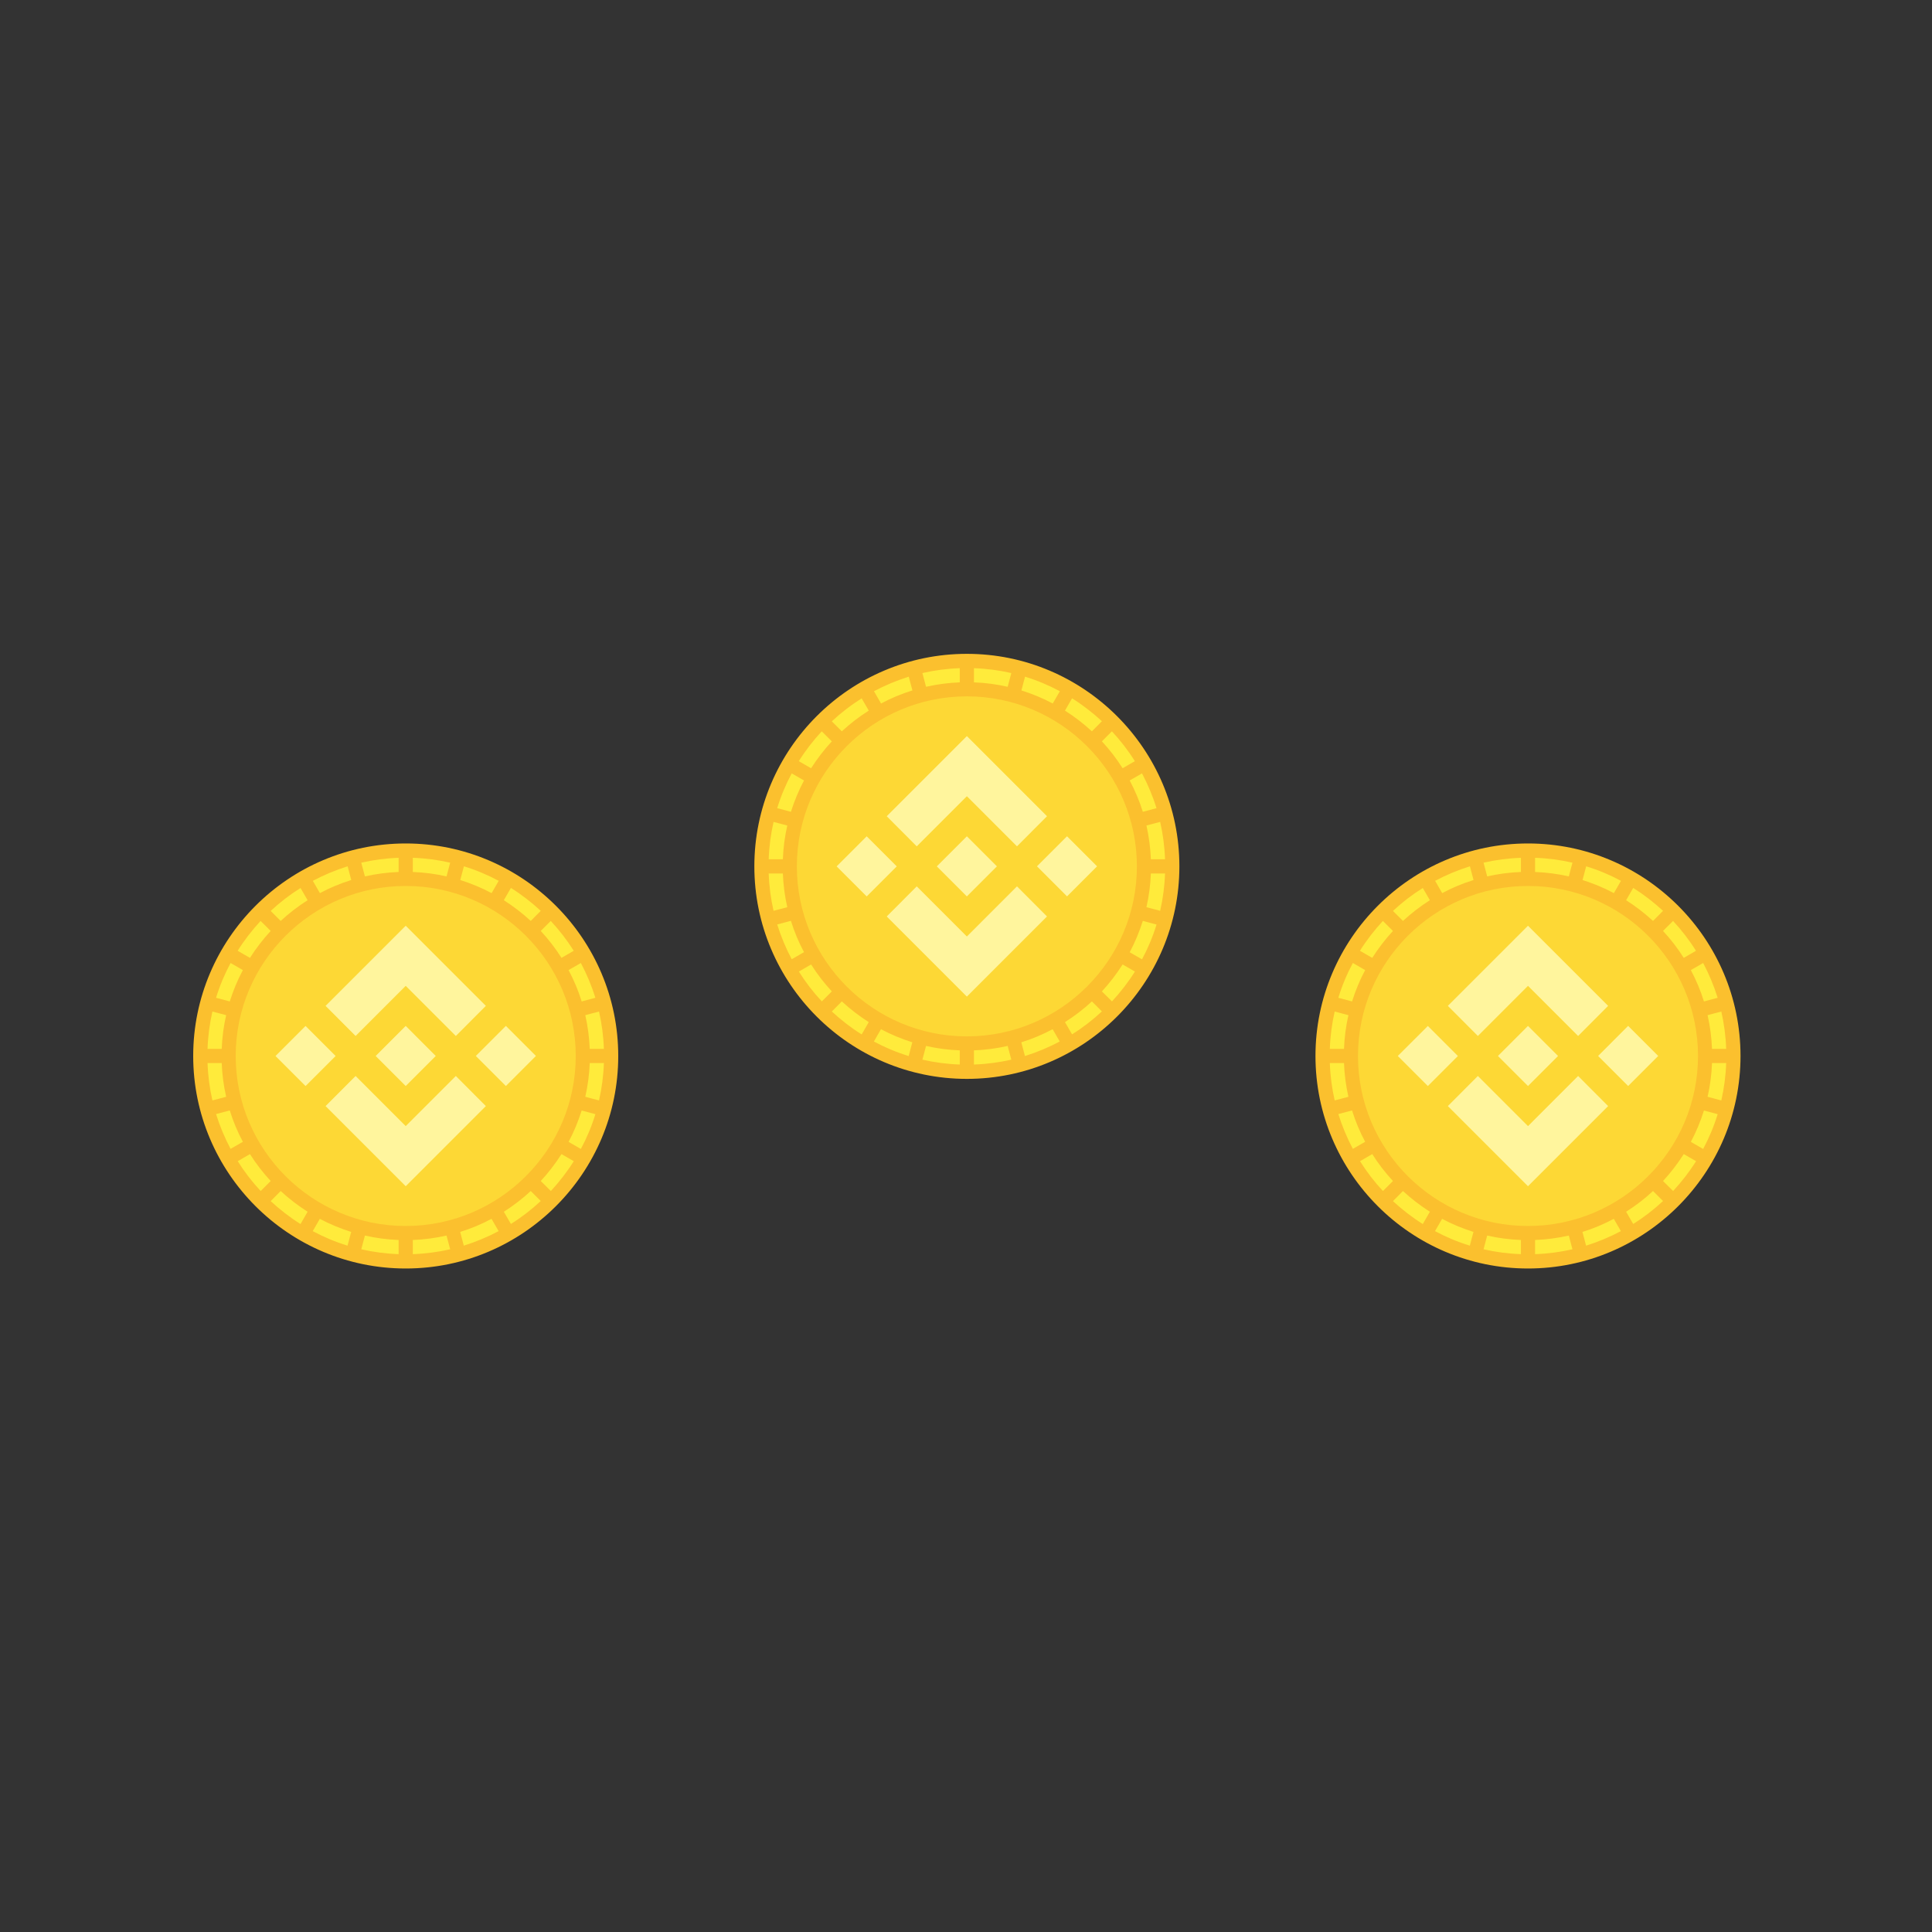 <svg xmlns="http://www.w3.org/2000/svg" xmlns:xlink="http://www.w3.org/1999/xlink" width="500" zoomAndPan="magnify" viewBox="0 0 375 375" height="500" preserveAspectRatio="xMidYMid meet" version="1.0"><rect x="0" y="0" width="375" height="375" fill="#333333" stroke="none"/><defs><clipPath id="c16fc4d3fd"><path d="M 37.5 163.715 L 120 163.715 L 120 246.215 L 37.5 246.215 Z M 37.5 163.715 " clip-rule="nonzero"/></clipPath><clipPath id="fb4e374337"><path d="M 146.418 126.91 L 228.918 126.91 L 228.918 209.41 L 146.418 209.41 Z M 146.418 126.91 " clip-rule="nonzero"/></clipPath><clipPath id="931937dee2"><path d="M 255.332 163.715 L 337.832 163.715 L 337.832 246.215 L 255.332 246.215 Z M 255.332 163.715 " clip-rule="nonzero"/></clipPath></defs><path fill="#ffeb3b" d="M 118.625 204.965 C 118.625 206.27 118.562 207.574 118.434 208.875 C 118.305 210.172 118.113 211.465 117.859 212.746 C 117.605 214.023 117.285 215.289 116.906 216.539 C 116.527 217.789 116.09 219.02 115.59 220.223 C 115.09 221.43 114.531 222.609 113.918 223.762 C 113.301 224.914 112.629 226.031 111.906 227.117 C 111.18 228.203 110.402 229.25 109.574 230.262 C 108.746 231.27 107.871 232.238 106.945 233.16 C 106.023 234.086 105.055 234.961 104.047 235.789 C 103.035 236.617 101.988 237.395 100.902 238.121 C 99.816 238.844 98.699 239.516 97.547 240.133 C 96.395 240.746 95.215 241.305 94.008 241.805 C 92.805 242.305 91.574 242.742 90.324 243.121 C 89.074 243.504 87.809 243.82 86.527 244.074 C 85.25 244.328 83.957 244.52 82.66 244.648 C 81.359 244.777 80.055 244.84 78.75 244.84 C 77.445 244.84 76.141 244.777 74.84 244.648 C 73.543 244.52 72.25 244.328 70.973 244.074 C 69.691 243.82 68.426 243.504 67.176 243.121 C 65.926 242.742 64.695 242.305 63.492 241.805 C 62.285 241.305 61.105 240.746 59.953 240.133 C 58.801 239.516 57.684 238.844 56.598 238.121 C 55.512 237.395 54.465 236.617 53.453 235.789 C 52.445 234.961 51.477 234.086 50.555 233.16 C 49.629 232.238 48.754 231.27 47.926 230.262 C 47.098 229.25 46.32 228.203 45.594 227.117 C 44.871 226.031 44.199 224.914 43.582 223.762 C 42.969 222.609 42.41 221.43 41.91 220.223 C 41.41 219.02 40.973 217.789 40.594 216.539 C 40.215 215.289 39.895 214.023 39.641 212.746 C 39.387 211.465 39.195 210.172 39.066 208.875 C 38.938 207.574 38.875 206.27 38.875 204.965 C 38.875 203.66 38.938 202.355 39.066 201.055 C 39.195 199.758 39.387 198.465 39.641 197.188 C 39.895 195.906 40.215 194.641 40.594 193.391 C 40.973 192.141 41.41 190.91 41.91 189.707 C 42.41 188.5 42.969 187.32 43.582 186.168 C 44.199 185.016 44.871 183.898 45.594 182.812 C 46.32 181.727 47.098 180.68 47.926 179.668 C 48.754 178.66 49.629 177.691 50.555 176.77 C 51.477 175.844 52.445 174.969 53.453 174.141 C 54.465 173.312 55.512 172.535 56.598 171.809 C 57.684 171.086 58.801 170.414 59.953 169.797 C 61.105 169.184 62.285 168.625 63.492 168.125 C 64.695 167.625 65.926 167.188 67.176 166.809 C 68.426 166.43 69.691 166.109 70.973 165.855 C 72.25 165.602 73.543 165.41 74.84 165.281 C 76.141 165.152 77.445 165.09 78.75 165.09 C 80.055 165.09 81.359 165.152 82.66 165.281 C 83.957 165.41 85.25 165.602 86.527 165.855 C 87.809 166.109 89.074 166.43 90.324 166.809 C 91.574 167.188 92.805 167.625 94.008 168.125 C 95.215 168.625 96.395 169.184 97.547 169.797 C 98.699 170.414 99.816 171.086 100.902 171.809 C 101.988 172.535 103.035 173.312 104.047 174.141 C 105.055 174.969 106.023 175.844 106.945 176.77 C 107.871 177.691 108.746 178.66 109.574 179.668 C 110.402 180.68 111.18 181.727 111.906 182.812 C 112.629 183.898 113.301 185.016 113.918 186.168 C 114.531 187.32 115.09 188.5 115.59 189.707 C 116.09 190.91 116.527 192.141 116.906 193.391 C 117.285 194.641 117.605 195.906 117.859 197.188 C 118.113 198.465 118.305 199.758 118.434 201.055 C 118.562 202.355 118.625 203.66 118.625 204.965 Z M 118.625 204.965 " fill-opacity="1" fill-rule="nonzero"/><path fill="#fdd835" d="M 113.125 204.965 C 113.125 206.09 113.07 207.215 112.961 208.336 C 112.848 209.453 112.684 210.566 112.465 211.672 C 112.246 212.777 111.973 213.867 111.645 214.945 C 111.316 216.02 110.938 217.078 110.508 218.121 C 110.078 219.16 109.598 220.176 109.066 221.168 C 108.535 222.164 107.957 223.125 107.332 224.062 C 106.707 225 106.035 225.902 105.32 226.773 C 104.609 227.641 103.852 228.477 103.059 229.273 C 102.262 230.066 101.426 230.824 100.559 231.539 C 99.688 232.25 98.785 232.922 97.848 233.547 C 96.91 234.172 95.945 234.75 94.953 235.281 C 93.961 235.812 92.945 236.293 91.906 236.723 C 90.863 237.152 89.805 237.531 88.73 237.859 C 87.652 238.188 86.559 238.461 85.457 238.68 C 84.352 238.898 83.238 239.062 82.121 239.176 C 81 239.285 79.875 239.34 78.75 239.34 C 77.625 239.34 76.5 239.285 75.379 239.176 C 74.262 239.062 73.148 238.898 72.043 238.68 C 70.941 238.461 69.848 238.188 68.77 237.859 C 67.695 237.531 66.637 237.152 65.594 236.723 C 64.555 236.293 63.539 235.812 62.547 235.281 C 61.555 234.75 60.59 234.172 59.652 233.547 C 58.715 232.922 57.812 232.25 56.941 231.539 C 56.074 230.824 55.238 230.066 54.441 229.273 C 53.648 228.477 52.891 227.641 52.18 226.773 C 51.465 225.902 50.793 225 50.168 224.062 C 49.543 223.125 48.965 222.164 48.434 221.168 C 47.902 220.176 47.422 219.16 46.992 218.121 C 46.562 217.078 46.184 216.02 45.855 214.945 C 45.527 213.867 45.254 212.777 45.035 211.672 C 44.816 210.566 44.652 209.453 44.539 208.336 C 44.43 207.215 44.375 206.09 44.375 204.965 C 44.375 203.84 44.43 202.715 44.539 201.594 C 44.652 200.477 44.816 199.363 45.035 198.258 C 45.254 197.156 45.527 196.062 45.855 194.988 C 46.184 193.91 46.562 192.852 46.992 191.809 C 47.422 190.77 47.902 189.754 48.434 188.762 C 48.965 187.77 49.543 186.805 50.168 185.867 C 50.793 184.93 51.465 184.027 52.18 183.156 C 52.891 182.289 53.648 181.453 54.441 180.656 C 55.238 179.863 56.074 179.105 56.941 178.395 C 57.812 177.68 58.715 177.008 59.652 176.383 C 60.59 175.758 61.555 175.18 62.547 174.648 C 63.539 174.117 64.555 173.637 65.594 173.207 C 66.637 172.777 67.695 172.398 68.77 172.07 C 69.848 171.742 70.941 171.469 72.043 171.25 C 73.148 171.031 74.262 170.867 75.379 170.754 C 76.5 170.645 77.625 170.59 78.75 170.59 C 79.875 170.59 81 170.645 82.121 170.754 C 83.238 170.867 84.352 171.031 85.457 171.25 C 86.559 171.469 87.652 171.742 88.73 172.07 C 89.805 172.398 90.863 172.777 91.906 173.207 C 92.945 173.637 93.961 174.117 94.953 174.648 C 95.945 175.18 96.91 175.758 97.848 176.383 C 98.785 177.008 99.688 177.68 100.559 178.395 C 101.426 179.105 102.262 179.863 103.059 180.656 C 103.852 181.453 104.609 182.289 105.32 183.156 C 106.035 184.027 106.707 184.93 107.332 185.867 C 107.957 186.805 108.535 187.77 109.066 188.762 C 109.598 189.754 110.078 190.77 110.508 191.809 C 110.938 192.852 111.316 193.91 111.645 194.988 C 111.973 196.062 112.246 197.156 112.465 198.258 C 112.684 199.363 112.848 200.477 112.961 201.594 C 113.07 202.715 113.125 203.84 113.125 204.965 Z M 113.125 204.965 " fill-opacity="1" fill-rule="nonzero"/><g clip-path="url(#c16fc4d3fd)"><path fill="#fbc02e" d="M 78.75 163.715 C 56.012 163.715 37.5 182.227 37.5 204.965 C 37.5 227.703 56.012 246.215 78.75 246.215 C 101.488 246.215 120 227.703 120 204.965 C 120 182.227 101.488 163.715 78.75 163.715 Z M 78.75 237.965 C 60.547 237.965 45.75 223.168 45.75 204.965 C 45.75 186.762 60.547 171.965 78.75 171.965 C 96.953 171.965 111.75 186.762 111.75 204.965 C 111.75 223.168 96.953 237.965 78.75 237.965 Z M 110.359 188.293 L 112.746 186.918 C 113.883 189.066 114.828 191.316 115.566 193.672 L 112.902 194.379 C 112.25 192.262 111.391 190.234 110.359 188.293 Z M 108.984 185.922 C 107.797 184.047 106.457 182.312 104.961 180.695 L 106.902 178.754 C 108.57 180.543 110.066 182.484 111.355 184.547 Z M 103.02 178.754 C 101.402 177.258 99.648 175.918 97.793 174.73 L 99.168 172.344 C 101.25 173.648 103.172 175.145 104.961 176.793 Z M 95.422 173.355 C 93.496 172.324 91.453 171.484 89.336 170.812 L 90.043 168.148 C 92.398 168.871 94.648 169.816 96.797 170.969 Z M 86.672 170.109 C 84.559 169.629 82.375 169.336 80.125 169.25 L 80.125 166.5 C 82.617 166.586 85.039 166.91 87.379 167.445 Z M 77.375 169.25 C 75.141 169.336 72.957 169.629 70.828 170.109 L 70.121 167.445 C 72.461 166.91 74.883 166.586 77.375 166.5 Z M 68.18 170.812 C 66.066 171.465 64.02 172.324 62.094 173.355 L 60.719 170.969 C 62.867 169.832 65.121 168.887 67.477 168.148 Z M 59.707 174.73 C 57.832 175.918 56.098 177.258 54.48 178.754 L 52.539 176.812 C 54.328 175.145 56.27 173.648 58.332 172.359 Z M 52.539 180.695 C 51.043 182.312 49.703 184.066 48.516 185.922 L 46.129 184.547 C 47.434 182.465 48.93 180.543 50.578 178.754 Z M 47.141 188.293 C 46.109 190.219 45.27 192.262 44.598 194.379 L 41.934 193.672 C 42.656 191.316 43.602 189.066 44.754 186.918 Z M 43.895 197.043 C 43.414 199.156 43.121 201.34 43.035 203.59 L 40.285 203.59 C 40.371 201.098 40.695 198.676 41.23 196.336 Z M 43.035 206.34 C 43.121 208.574 43.414 210.758 43.895 212.887 L 41.23 213.594 C 40.695 211.254 40.371 208.832 40.285 206.34 Z M 44.598 215.535 C 45.25 217.648 46.109 219.695 47.141 221.621 L 44.754 222.996 C 43.617 220.848 42.672 218.594 41.934 216.238 Z M 48.516 224.008 C 49.703 225.883 51.043 227.617 52.539 229.234 L 50.598 231.176 C 48.93 229.387 47.434 227.445 46.145 225.383 Z M 54.48 231.176 C 56.098 232.672 57.852 234.012 59.707 235.199 L 58.332 237.586 C 56.25 236.281 54.328 234.785 52.539 233.137 Z M 62.078 236.574 C 64.004 237.605 66.047 238.445 68.164 239.117 L 67.457 241.781 C 65.102 241.059 62.852 240.113 60.703 238.961 Z M 70.828 239.82 C 72.941 240.301 75.125 240.594 77.375 240.68 L 77.375 243.43 C 74.883 243.344 72.461 243.02 70.121 242.484 Z M 80.125 240.68 C 82.359 240.594 84.543 240.301 86.672 239.82 L 87.379 242.484 C 85.039 243.02 82.617 243.344 80.125 243.43 Z M 89.32 239.117 C 91.434 238.465 93.48 237.605 95.406 236.574 L 96.781 238.961 C 94.633 240.098 92.379 241.043 90.023 241.781 Z M 97.793 235.199 C 99.668 234.012 101.402 232.672 103.02 231.176 L 104.961 233.117 C 103.172 234.785 101.23 236.281 99.168 237.57 Z M 104.961 229.234 C 106.457 227.617 107.797 225.863 108.984 224.008 L 111.371 225.383 C 110.066 227.465 108.57 229.387 106.922 231.176 Z M 110.359 221.637 C 111.391 219.711 112.23 217.668 112.902 215.551 L 115.566 216.258 C 114.844 218.613 113.898 220.863 112.746 223.012 Z M 113.605 212.887 C 114.086 210.773 114.379 208.59 114.465 206.34 L 117.215 206.34 C 117.129 208.832 116.805 211.254 116.27 213.594 Z M 114.465 203.59 C 114.379 201.355 114.086 199.172 113.605 197.043 L 116.27 196.336 C 116.805 198.676 117.129 201.098 117.215 203.59 Z M 114.465 203.59 " fill-opacity="1" fill-rule="nonzero"/></g><path fill="#fff59d" d="M 59.309 199.137 L 65.145 204.969 L 59.309 210.801 L 53.477 204.969 Z M 59.309 199.137 " fill-opacity="1" fill-rule="nonzero"/><path fill="#fff59d" d="M 78.75 199.129 L 84.582 204.965 L 78.75 210.797 L 72.918 204.965 Z M 78.75 199.129 " fill-opacity="1" fill-rule="nonzero"/><path fill="#fff59d" d="M 98.191 199.125 L 104.023 204.961 L 98.191 210.793 L 92.355 204.961 Z M 98.191 199.125 " fill-opacity="1" fill-rule="nonzero"/><path fill="#fff59d" d="M 78.75 179.684 L 94.305 195.238 L 88.477 201.082 L 78.75 191.352 L 69.023 201.082 L 63.195 195.238 Z M 78.75 179.684 " fill-opacity="1" fill-rule="nonzero"/><path fill="#fff59d" d="M 78.75 230.246 L 63.195 214.691 L 69.023 208.848 L 78.75 218.578 L 88.477 208.848 L 94.305 214.691 Z M 78.75 230.246 " fill-opacity="1" fill-rule="nonzero"/><path fill="#ffeb3b" d="M 227.543 168.16 C 227.543 169.465 227.477 170.77 227.352 172.066 C 227.223 173.367 227.031 174.656 226.777 175.938 C 226.52 177.219 226.203 178.484 225.824 179.734 C 225.445 180.984 225.008 182.211 224.508 183.418 C 224.008 184.625 223.449 185.805 222.832 186.957 C 222.219 188.109 221.547 189.227 220.82 190.312 C 220.098 191.398 219.32 192.445 218.492 193.457 C 217.66 194.465 216.785 195.434 215.863 196.355 C 214.938 197.277 213.973 198.156 212.965 198.984 C 211.953 199.812 210.906 200.59 209.82 201.312 C 208.734 202.039 207.617 202.711 206.465 203.324 C 205.312 203.941 204.133 204.5 202.926 205 C 201.719 205.5 200.492 205.938 199.242 206.316 C 197.992 206.695 196.727 207.012 195.445 207.27 C 194.164 207.523 192.875 207.715 191.574 207.844 C 190.277 207.969 188.973 208.035 187.668 208.035 C 186.359 208.035 185.059 207.969 183.758 207.844 C 182.457 207.715 181.168 207.523 179.887 207.27 C 178.605 207.012 177.34 206.695 176.09 206.316 C 174.844 205.938 173.613 205.5 172.406 205 C 171.199 204.5 170.023 203.941 168.871 203.324 C 167.719 202.711 166.598 202.039 165.512 201.312 C 164.426 200.59 163.379 199.812 162.371 198.984 C 161.359 198.156 160.395 197.277 159.473 196.355 C 158.547 195.434 157.672 194.465 156.844 193.457 C 156.016 192.445 155.238 191.398 154.512 190.312 C 153.785 189.227 153.117 188.109 152.5 186.957 C 151.883 185.805 151.328 184.625 150.828 183.418 C 150.328 182.211 149.887 180.984 149.508 179.734 C 149.129 178.484 148.812 177.219 148.559 175.938 C 148.305 174.656 148.113 173.367 147.984 172.066 C 147.855 170.77 147.793 169.465 147.793 168.16 C 147.793 166.852 147.855 165.551 147.984 164.25 C 148.113 162.953 148.305 161.66 148.559 160.379 C 148.812 159.098 149.129 157.836 149.508 156.586 C 149.887 155.336 150.328 154.105 150.828 152.898 C 151.328 151.691 151.883 150.516 152.5 149.363 C 153.117 148.211 153.785 147.094 154.512 146.008 C 155.238 144.922 156.016 143.871 156.844 142.863 C 157.672 141.852 158.547 140.887 159.473 139.965 C 160.395 139.039 161.359 138.164 162.371 137.336 C 163.379 136.508 164.426 135.73 165.512 135.004 C 166.598 134.277 167.719 133.609 168.871 132.992 C 170.023 132.379 171.199 131.82 172.406 131.32 C 173.613 130.82 174.844 130.379 176.09 130 C 177.34 129.621 178.605 129.305 179.887 129.051 C 181.168 128.797 182.457 128.605 183.758 128.477 C 185.059 128.348 186.359 128.285 187.668 128.285 C 188.973 128.285 190.277 128.348 191.574 128.477 C 192.875 128.605 194.164 128.797 195.445 129.051 C 196.727 129.305 197.992 129.621 199.242 130 C 200.492 130.379 201.719 130.82 202.926 131.32 C 204.133 131.82 205.312 132.379 206.465 132.992 C 207.617 133.609 208.734 134.277 209.82 135.004 C 210.906 135.73 211.953 136.508 212.965 137.336 C 213.973 138.164 214.938 139.039 215.863 139.965 C 216.785 140.887 217.66 141.852 218.492 142.863 C 219.32 143.871 220.098 144.922 220.82 146.008 C 221.547 147.094 222.219 148.211 222.832 149.363 C 223.449 150.516 224.008 151.691 224.508 152.898 C 225.008 154.105 225.445 155.336 225.824 156.586 C 226.203 157.836 226.52 159.098 226.777 160.379 C 227.031 161.66 227.223 162.953 227.352 164.25 C 227.477 165.551 227.543 166.852 227.543 168.16 Z M 227.543 168.16 " fill-opacity="1" fill-rule="nonzero"/><path fill="#fdd835" d="M 222.043 168.16 C 222.043 169.285 221.988 170.41 221.875 171.527 C 221.766 172.648 221.602 173.762 221.383 174.867 C 221.16 175.969 220.887 177.062 220.562 178.137 C 220.234 179.215 219.855 180.273 219.426 181.312 C 218.996 182.355 218.512 183.371 217.984 184.363 C 217.453 185.355 216.875 186.32 216.25 187.258 C 215.625 188.191 214.953 189.098 214.238 189.965 C 213.523 190.836 212.77 191.672 211.973 192.465 C 211.176 193.262 210.344 194.016 209.473 194.73 C 208.605 195.445 207.699 196.117 206.766 196.742 C 205.828 197.367 204.863 197.945 203.871 198.477 C 202.879 199.008 201.863 199.488 200.82 199.918 C 199.781 200.348 198.723 200.727 197.645 201.055 C 196.566 201.383 195.477 201.652 194.371 201.875 C 193.27 202.094 192.156 202.258 191.035 202.367 C 189.914 202.48 188.793 202.535 187.668 202.535 C 186.539 202.535 185.418 202.48 184.297 202.367 C 183.176 202.258 182.066 202.094 180.961 201.875 C 179.855 201.652 178.766 201.383 177.688 201.055 C 176.609 200.727 175.551 200.348 174.512 199.918 C 173.473 199.488 172.457 199.008 171.461 198.477 C 170.469 197.945 169.504 197.367 168.57 196.742 C 167.633 196.117 166.73 195.445 165.859 194.73 C 164.988 194.016 164.156 193.262 163.359 192.465 C 162.562 191.672 161.809 190.836 161.094 189.965 C 160.379 189.098 159.711 188.191 159.086 187.258 C 158.461 186.32 157.883 185.355 157.352 184.363 C 156.82 183.371 156.34 182.355 155.91 181.312 C 155.477 180.273 155.098 179.215 154.773 178.137 C 154.445 177.062 154.172 175.969 153.953 174.867 C 153.734 173.762 153.566 172.648 153.457 171.527 C 153.348 170.41 153.293 169.285 153.293 168.16 C 153.293 167.035 153.348 165.91 153.457 164.789 C 153.566 163.668 153.734 162.559 153.953 161.453 C 154.172 160.348 154.445 159.258 154.773 158.18 C 155.098 157.102 155.477 156.043 155.91 155.004 C 156.34 153.965 156.82 152.949 157.352 151.957 C 157.883 150.961 158.461 149.996 159.086 149.062 C 159.711 148.125 160.379 147.223 161.094 146.352 C 161.809 145.48 162.562 144.648 163.359 143.852 C 164.156 143.055 164.988 142.301 165.859 141.586 C 166.73 140.871 167.633 140.203 168.57 139.578 C 169.504 138.953 170.469 138.375 171.461 137.844 C 172.457 137.312 173.473 136.832 174.512 136.402 C 175.551 135.969 176.609 135.59 177.688 135.266 C 178.766 134.938 179.855 134.664 180.961 134.445 C 182.066 134.227 183.176 134.059 184.297 133.949 C 185.418 133.84 186.539 133.785 187.668 133.785 C 188.793 133.785 189.914 133.84 191.035 133.949 C 192.156 134.059 193.27 134.227 194.371 134.445 C 195.477 134.664 196.566 134.938 197.645 135.266 C 198.723 135.59 199.781 135.969 200.82 136.402 C 201.863 136.832 202.879 137.312 203.871 137.844 C 204.863 138.375 205.828 138.953 206.766 139.578 C 207.699 140.203 208.605 140.871 209.473 141.586 C 210.344 142.301 211.176 143.055 211.973 143.852 C 212.77 144.648 213.523 145.48 214.238 146.352 C 214.953 147.223 215.625 148.125 216.25 149.062 C 216.875 149.996 217.453 150.961 217.984 151.957 C 218.512 152.949 218.996 153.965 219.426 155.004 C 219.855 156.043 220.234 157.102 220.562 158.18 C 220.887 159.258 221.16 160.348 221.383 161.453 C 221.602 162.559 221.766 163.668 221.875 164.789 C 221.988 165.91 222.043 167.035 222.043 168.16 Z M 222.043 168.16 " fill-opacity="1" fill-rule="nonzero"/><g clip-path="url(#fb4e374337)"><path fill="#fbc02e" d="M 187.668 126.91 C 164.93 126.91 146.418 145.422 146.418 168.16 C 146.418 190.898 164.93 209.41 187.668 209.41 C 210.406 209.41 228.918 190.898 228.918 168.16 C 228.918 145.422 210.406 126.91 187.668 126.91 Z M 187.668 201.16 C 169.465 201.16 154.668 186.359 154.668 168.16 C 154.668 149.957 169.465 135.16 187.668 135.16 C 205.867 135.16 220.668 149.957 220.668 168.16 C 220.668 186.359 205.867 201.16 187.668 201.16 Z M 219.273 151.488 L 221.664 150.113 C 222.797 152.262 223.742 154.512 224.484 156.867 L 221.82 157.57 C 221.164 155.457 220.305 153.43 219.273 151.488 Z M 217.898 149.117 C 216.715 147.242 215.375 145.508 213.879 143.891 L 215.82 141.949 C 217.488 143.734 218.984 145.68 220.273 147.742 Z M 211.938 141.949 C 210.32 140.453 208.566 139.113 206.711 137.926 L 208.086 135.539 C 210.164 136.844 212.09 138.34 213.879 139.988 Z M 204.34 136.551 C 202.414 135.52 200.367 134.68 198.254 134.008 L 198.961 131.344 C 201.312 132.066 203.566 133.012 205.715 134.164 Z M 195.59 133.305 C 193.477 132.82 191.293 132.531 189.043 132.445 L 189.043 129.695 C 191.535 129.781 193.957 130.105 196.297 130.641 Z M 186.293 132.445 C 184.059 132.531 181.875 132.82 179.742 133.305 L 179.039 130.641 C 181.375 130.105 183.801 129.781 186.293 129.695 Z M 177.098 134.008 C 174.984 134.66 172.938 135.52 171.012 136.551 L 169.637 134.164 C 171.785 133.027 174.039 132.082 176.391 131.344 Z M 168.625 137.926 C 166.75 139.113 165.016 140.453 163.398 141.949 L 161.457 140.008 C 163.242 138.34 165.188 136.844 167.25 135.555 Z M 161.457 143.891 C 159.961 145.508 158.621 147.258 157.434 149.117 L 155.047 147.742 C 156.352 145.66 157.848 143.734 159.496 141.949 Z M 156.059 151.488 C 155.027 153.414 154.188 155.457 153.516 157.57 L 150.852 156.867 C 151.574 154.512 152.52 152.262 153.672 150.113 Z M 152.812 160.234 C 152.328 162.352 152.039 164.531 151.953 166.785 L 149.203 166.785 C 149.289 164.293 149.613 161.867 150.148 159.531 Z M 151.953 169.535 C 152.039 171.77 152.328 173.953 152.812 176.082 L 150.148 176.789 C 149.613 174.449 149.289 172.027 149.203 169.535 Z M 153.516 178.73 C 154.168 180.844 155.027 182.891 156.059 184.812 L 153.672 186.188 C 152.535 184.039 151.59 181.789 150.852 179.434 Z M 157.434 187.203 C 158.621 189.078 159.961 190.812 161.457 192.43 L 159.516 194.371 C 157.848 192.582 156.352 190.641 155.062 188.578 Z M 163.398 194.371 C 165.016 195.867 166.766 197.207 168.625 198.391 L 167.25 200.781 C 165.168 199.477 163.242 197.98 161.457 196.328 Z M 170.996 199.766 C 172.922 200.797 174.965 201.641 177.078 202.312 L 176.375 204.977 C 174.02 204.254 171.77 203.309 169.621 202.156 Z M 179.742 203.016 C 181.859 203.496 184.039 203.789 186.293 203.875 L 186.293 206.625 C 183.801 206.539 181.375 206.211 179.039 205.68 Z M 189.043 203.875 C 191.277 203.789 193.461 203.496 195.59 203.016 L 196.297 205.68 C 193.957 206.211 191.535 206.539 189.043 206.625 Z M 198.238 202.312 C 200.352 201.656 202.398 200.797 204.32 199.766 L 205.695 202.156 C 203.547 203.289 201.297 204.234 198.941 204.977 Z M 206.711 198.391 C 208.586 197.207 210.32 195.867 211.938 194.371 L 213.879 196.312 C 212.09 197.98 210.148 199.477 208.086 200.766 Z M 213.879 192.43 C 215.375 190.812 216.715 189.059 217.898 187.203 L 220.289 188.578 C 218.984 190.656 217.488 192.582 215.836 194.371 Z M 219.273 184.832 C 220.305 182.906 221.148 180.859 221.82 178.746 L 224.484 179.453 C 223.762 181.805 222.816 184.059 221.664 186.207 Z M 222.523 176.082 C 223.004 173.969 223.297 171.785 223.383 169.535 L 226.133 169.535 C 226.047 172.027 225.719 174.449 225.188 176.789 Z M 223.383 166.785 C 223.297 164.551 223.004 162.367 222.523 160.234 L 225.188 159.531 C 225.719 161.867 226.047 164.293 226.133 166.785 Z M 223.383 166.785 " fill-opacity="1" fill-rule="nonzero"/></g><path fill="#fff59d" d="M 168.227 162.328 L 174.059 168.164 L 168.227 173.996 L 162.391 168.164 Z M 168.227 162.328 " fill-opacity="1" fill-rule="nonzero"/><path fill="#fff59d" d="M 187.668 162.324 L 193.5 168.16 L 187.668 173.992 L 181.832 168.16 Z M 187.668 162.324 " fill-opacity="1" fill-rule="nonzero"/><path fill="#fff59d" d="M 207.109 162.32 L 212.941 168.152 L 207.109 173.988 L 201.273 168.152 Z M 207.109 162.32 " fill-opacity="1" fill-rule="nonzero"/><path fill="#fff59d" d="M 187.668 142.875 L 203.223 158.43 L 197.395 164.273 L 187.668 154.547 L 177.938 164.273 L 172.113 158.43 Z M 187.668 142.875 " fill-opacity="1" fill-rule="nonzero"/><path fill="#fff59d" d="M 187.668 193.441 L 172.113 177.887 L 177.938 172.043 L 187.668 181.773 L 197.395 172.043 L 203.223 177.887 Z M 187.668 193.441 " fill-opacity="1" fill-rule="nonzero"/><path fill="#ffeb3b" d="M 336.457 204.965 C 336.457 206.27 336.395 207.574 336.266 208.875 C 336.137 210.172 335.945 211.465 335.691 212.746 C 335.438 214.023 335.121 215.289 334.742 216.539 C 334.363 217.789 333.922 219.02 333.422 220.223 C 332.922 221.43 332.367 222.609 331.75 223.762 C 331.133 224.914 330.465 226.031 329.738 227.117 C 329.012 228.203 328.234 229.25 327.406 230.262 C 326.578 231.27 325.703 232.238 324.781 233.16 C 323.855 234.086 322.891 234.961 321.879 235.789 C 320.871 236.617 319.824 237.395 318.738 238.121 C 317.652 238.844 316.531 239.516 315.379 240.133 C 314.23 240.746 313.051 241.305 311.844 241.805 C 310.637 242.305 309.41 242.742 308.16 243.121 C 306.91 243.504 305.645 243.82 304.363 244.074 C 303.082 244.328 301.793 244.52 300.492 244.648 C 299.191 244.777 297.891 244.84 296.582 244.84 C 295.277 244.84 293.977 244.777 292.676 244.648 C 291.375 244.52 290.086 244.328 288.805 244.074 C 287.523 243.82 286.258 243.504 285.008 243.121 C 283.758 242.742 282.531 242.305 281.324 241.805 C 280.117 241.305 278.938 240.746 277.785 240.133 C 276.637 239.516 275.516 238.844 274.43 238.121 C 273.344 237.395 272.297 236.617 271.289 235.789 C 270.277 234.961 269.312 234.086 268.387 233.16 C 267.465 232.238 266.59 231.27 265.762 230.262 C 264.93 229.25 264.156 228.203 263.43 227.117 C 262.703 226.031 262.031 224.914 261.418 223.762 C 260.801 222.609 260.242 221.43 259.742 220.223 C 259.246 219.02 258.805 217.789 258.426 216.539 C 258.047 215.289 257.73 214.023 257.477 212.746 C 257.219 211.465 257.027 210.172 256.902 208.875 C 256.773 207.574 256.707 206.27 256.707 204.965 C 256.707 203.66 256.773 202.355 256.902 201.055 C 257.027 199.758 257.219 198.465 257.477 197.188 C 257.73 195.906 258.047 194.641 258.426 193.391 C 258.805 192.141 259.246 190.91 259.742 189.707 C 260.242 188.5 260.801 187.32 261.418 186.168 C 262.031 185.016 262.703 183.898 263.43 182.812 C 264.156 181.727 264.93 180.68 265.762 179.668 C 266.59 178.66 267.465 177.691 268.387 176.77 C 269.312 175.844 270.277 174.969 271.289 174.141 C 272.297 173.312 273.344 172.535 274.43 171.809 C 275.516 171.086 276.637 170.414 277.785 169.797 C 278.938 169.184 280.117 168.625 281.324 168.125 C 282.531 167.625 283.758 167.188 285.008 166.809 C 286.258 166.43 287.523 166.109 288.805 165.855 C 290.086 165.602 291.375 165.41 292.676 165.281 C 293.977 165.152 295.277 165.09 296.582 165.09 C 297.891 165.09 299.191 165.152 300.492 165.281 C 301.793 165.41 303.082 165.602 304.363 165.855 C 305.645 166.109 306.91 166.43 308.16 166.809 C 309.41 167.188 310.637 167.625 311.844 168.125 C 313.051 168.625 314.23 169.184 315.379 169.797 C 316.531 170.414 317.652 171.086 318.738 171.809 C 319.824 172.535 320.871 173.312 321.879 174.141 C 322.891 174.969 323.855 175.844 324.781 176.77 C 325.703 177.691 326.578 178.66 327.406 179.668 C 328.234 180.68 329.012 181.727 329.738 182.812 C 330.465 183.898 331.133 185.016 331.75 186.168 C 332.367 187.32 332.922 188.5 333.422 189.707 C 333.922 190.91 334.363 192.141 334.742 193.391 C 335.121 194.641 335.438 195.906 335.691 197.188 C 335.945 198.465 336.137 199.758 336.266 201.055 C 336.395 202.355 336.457 203.66 336.457 204.965 Z M 336.457 204.965 " fill-opacity="1" fill-rule="nonzero"/><path fill="#fdd835" d="M 330.957 204.965 C 330.957 206.09 330.902 207.215 330.793 208.336 C 330.684 209.453 330.52 210.566 330.297 211.672 C 330.078 212.777 329.805 213.867 329.477 214.945 C 329.152 216.02 328.773 217.078 328.344 218.121 C 327.91 219.16 327.43 220.176 326.898 221.168 C 326.367 222.164 325.789 223.125 325.164 224.062 C 324.539 225 323.871 225.902 323.156 226.773 C 322.441 227.641 321.688 228.477 320.891 229.273 C 320.094 230.066 319.262 230.824 318.391 231.539 C 317.52 232.25 316.617 232.922 315.68 233.547 C 314.746 234.172 313.781 234.75 312.789 235.281 C 311.797 235.812 310.777 236.293 309.738 236.723 C 308.699 237.152 307.641 237.531 306.562 237.859 C 305.484 238.188 304.395 238.461 303.289 238.68 C 302.188 238.898 301.074 239.062 299.953 239.176 C 298.832 239.285 297.711 239.34 296.582 239.34 C 295.457 239.34 294.336 239.285 293.215 239.176 C 292.094 239.062 290.98 238.898 289.879 238.68 C 288.773 238.461 287.684 238.188 286.605 237.859 C 285.527 237.531 284.469 237.152 283.43 236.723 C 282.391 236.293 281.371 235.812 280.379 235.281 C 279.387 234.75 278.422 234.172 277.484 233.547 C 276.551 232.922 275.648 232.25 274.777 231.539 C 273.906 230.824 273.074 230.066 272.277 229.273 C 271.48 228.477 270.727 227.641 270.012 226.773 C 269.297 225.902 268.629 225 268 224.062 C 267.375 223.125 266.797 222.164 266.266 221.168 C 265.738 220.176 265.258 219.16 264.824 218.121 C 264.395 217.078 264.016 216.02 263.688 214.945 C 263.363 213.867 263.09 212.777 262.867 211.672 C 262.648 210.566 262.484 209.453 262.375 208.336 C 262.266 207.215 262.207 206.09 262.207 204.965 C 262.207 203.84 262.266 202.715 262.375 201.594 C 262.484 200.477 262.648 199.363 262.867 198.258 C 263.09 197.156 263.363 196.062 263.688 194.988 C 264.016 193.91 264.395 192.852 264.824 191.809 C 265.258 190.77 265.738 189.754 266.266 188.762 C 266.797 187.77 267.375 186.805 268 185.867 C 268.629 184.93 269.297 184.027 270.012 183.156 C 270.727 182.289 271.48 181.453 272.277 180.656 C 273.074 179.863 273.906 179.105 274.777 178.395 C 275.648 177.68 276.551 177.008 277.484 176.383 C 278.422 175.758 279.387 175.18 280.379 174.648 C 281.371 174.117 282.391 173.637 283.43 173.207 C 284.469 172.777 285.527 172.398 286.605 172.07 C 287.684 171.742 288.773 171.469 289.879 171.25 C 290.98 171.031 292.094 170.867 293.215 170.754 C 294.336 170.645 295.457 170.59 296.582 170.59 C 297.711 170.59 298.832 170.645 299.953 170.754 C 301.074 170.867 302.188 171.031 303.289 171.25 C 304.395 171.469 305.484 171.742 306.562 172.07 C 307.641 172.398 308.699 172.777 309.738 173.207 C 310.777 173.637 311.797 174.117 312.789 174.648 C 313.781 175.18 314.746 175.758 315.68 176.383 C 316.617 177.008 317.52 177.68 318.391 178.395 C 319.262 179.105 320.094 179.863 320.891 180.656 C 321.688 181.453 322.441 182.289 323.156 183.156 C 323.871 184.027 324.539 184.93 325.164 185.867 C 325.789 186.805 326.367 187.77 326.898 188.762 C 327.43 189.754 327.91 190.77 328.344 191.809 C 328.773 192.852 329.152 193.91 329.477 194.988 C 329.805 196.062 330.078 197.156 330.297 198.258 C 330.52 199.363 330.684 200.477 330.793 201.594 C 330.902 202.715 330.957 203.84 330.957 204.965 Z M 330.957 204.965 " fill-opacity="1" fill-rule="nonzero"/><g clip-path="url(#931937dee2)"><path fill="#fbc02e" d="M 296.582 163.715 C 273.844 163.715 255.332 182.227 255.332 204.965 C 255.332 227.703 273.844 246.215 296.582 246.215 C 319.324 246.215 337.832 227.703 337.832 204.965 C 337.832 182.227 319.324 163.715 296.582 163.715 Z M 296.582 237.965 C 278.383 237.965 263.582 223.168 263.582 204.965 C 263.582 186.762 278.383 171.965 296.582 171.965 C 314.785 171.965 329.582 186.762 329.582 204.965 C 329.582 223.168 314.785 237.965 296.582 237.965 Z M 328.191 188.293 L 330.582 186.918 C 331.715 189.066 332.66 191.316 333.398 193.672 L 330.734 194.379 C 330.082 192.262 329.223 190.234 328.191 188.293 Z M 326.816 185.922 C 325.629 184.047 324.289 182.312 322.793 180.695 L 324.738 178.754 C 326.402 180.543 327.898 182.484 329.188 184.547 Z M 320.852 178.754 C 319.238 177.258 317.484 175.918 315.629 174.73 L 317.004 172.344 C 319.082 173.648 321.008 175.145 322.793 176.793 Z M 313.254 173.355 C 311.332 172.324 309.285 171.484 307.172 170.812 L 307.875 168.148 C 310.23 168.871 312.48 169.816 314.629 170.969 Z M 304.508 170.109 C 302.395 169.629 300.211 169.336 297.957 169.25 L 297.957 166.5 C 300.449 166.586 302.875 166.91 305.211 167.445 Z M 295.207 169.25 C 292.973 169.336 290.793 169.629 288.66 170.109 L 287.957 167.445 C 290.293 166.91 292.715 166.586 295.207 166.5 Z M 286.012 170.812 C 283.898 171.465 281.855 172.324 279.93 173.355 L 278.555 170.969 C 280.703 169.832 282.953 168.887 285.309 168.148 Z M 277.539 174.73 C 275.668 175.918 273.93 177.258 272.316 178.754 L 270.371 176.812 C 272.16 175.145 274.102 173.648 276.164 172.359 Z M 270.371 180.695 C 268.879 182.312 267.535 184.066 266.352 185.922 L 263.961 184.547 C 265.27 182.465 266.762 180.543 268.414 178.754 Z M 264.977 188.293 C 263.945 190.219 263.102 192.262 262.434 194.379 L 259.77 193.672 C 260.488 191.316 261.434 189.066 262.586 186.918 Z M 261.727 197.043 C 261.246 199.156 260.953 201.34 260.867 203.59 L 258.117 203.59 C 258.203 201.098 258.531 198.676 259.062 196.336 Z M 260.867 206.34 C 260.953 208.574 261.246 210.758 261.727 212.887 L 259.062 213.594 C 258.531 211.254 258.203 208.832 258.117 206.34 Z M 262.434 215.535 C 263.086 217.648 263.945 219.695 264.977 221.621 L 262.586 222.996 C 261.453 220.848 260.508 218.594 259.77 216.238 Z M 266.352 224.008 C 267.535 225.883 268.879 227.617 270.371 229.234 L 268.43 231.176 C 266.762 229.387 265.27 227.445 263.98 225.383 Z M 272.316 231.176 C 273.93 232.672 275.684 234.012 277.539 235.199 L 276.164 237.586 C 274.086 236.281 272.16 234.785 270.371 233.137 Z M 279.91 236.574 C 281.836 237.605 283.883 238.445 285.996 239.117 L 285.293 241.781 C 282.938 241.059 280.684 240.113 278.535 238.961 Z M 288.66 239.82 C 290.773 240.301 292.957 240.594 295.207 240.68 L 295.207 243.43 C 292.715 243.344 290.293 243.02 287.957 242.484 Z M 297.957 240.68 C 300.191 240.594 302.375 240.301 304.508 239.82 L 305.211 242.484 C 302.875 243.02 300.449 243.344 297.957 243.43 Z M 307.152 239.117 C 309.27 238.465 311.312 237.605 313.238 236.574 L 314.613 238.961 C 312.465 240.098 310.215 241.043 307.859 241.781 Z M 315.629 235.199 C 317.5 234.012 319.238 232.672 320.852 231.176 L 322.793 233.117 C 321.008 234.785 319.066 236.281 317.004 237.57 Z M 322.793 229.234 C 324.289 227.617 325.629 225.863 326.816 224.008 L 329.207 225.383 C 327.898 227.465 326.402 229.387 324.754 231.176 Z M 328.191 221.637 C 329.223 219.711 330.066 217.668 330.734 215.551 L 333.398 216.258 C 332.676 218.613 331.73 220.863 330.582 223.012 Z M 331.441 212.887 C 331.922 210.773 332.215 208.59 332.301 206.34 L 335.051 206.34 C 334.965 208.832 334.637 211.254 334.105 213.594 Z M 332.301 203.59 C 332.215 201.355 331.922 199.172 331.441 197.043 L 334.105 196.336 C 334.637 198.676 334.965 201.098 335.051 203.59 Z M 332.301 203.59 " fill-opacity="1" fill-rule="nonzero"/></g><path fill="#fff59d" d="M 277.145 199.137 L 282.977 204.969 L 277.145 210.801 L 271.309 204.969 Z M 277.145 199.137 " fill-opacity="1" fill-rule="nonzero"/><path fill="#fff59d" d="M 296.582 199.129 L 302.418 204.965 L 296.582 210.797 L 290.75 204.965 Z M 296.582 199.129 " fill-opacity="1" fill-rule="nonzero"/><path fill="#fff59d" d="M 316.023 199.125 L 321.859 204.961 L 316.023 210.793 L 310.191 204.961 Z M 316.023 199.125 " fill-opacity="1" fill-rule="nonzero"/><path fill="#fff59d" d="M 296.582 179.684 L 312.137 195.238 L 306.312 201.082 L 296.582 191.352 L 286.855 201.082 L 281.027 195.238 Z M 296.582 179.684 " fill-opacity="1" fill-rule="nonzero"/><path fill="#fff59d" d="M 296.582 230.246 L 281.027 214.691 L 286.855 208.848 L 296.582 218.578 L 306.312 208.848 L 312.137 214.691 Z M 296.582 230.246 " fill-opacity="1" fill-rule="nonzero"/></svg>